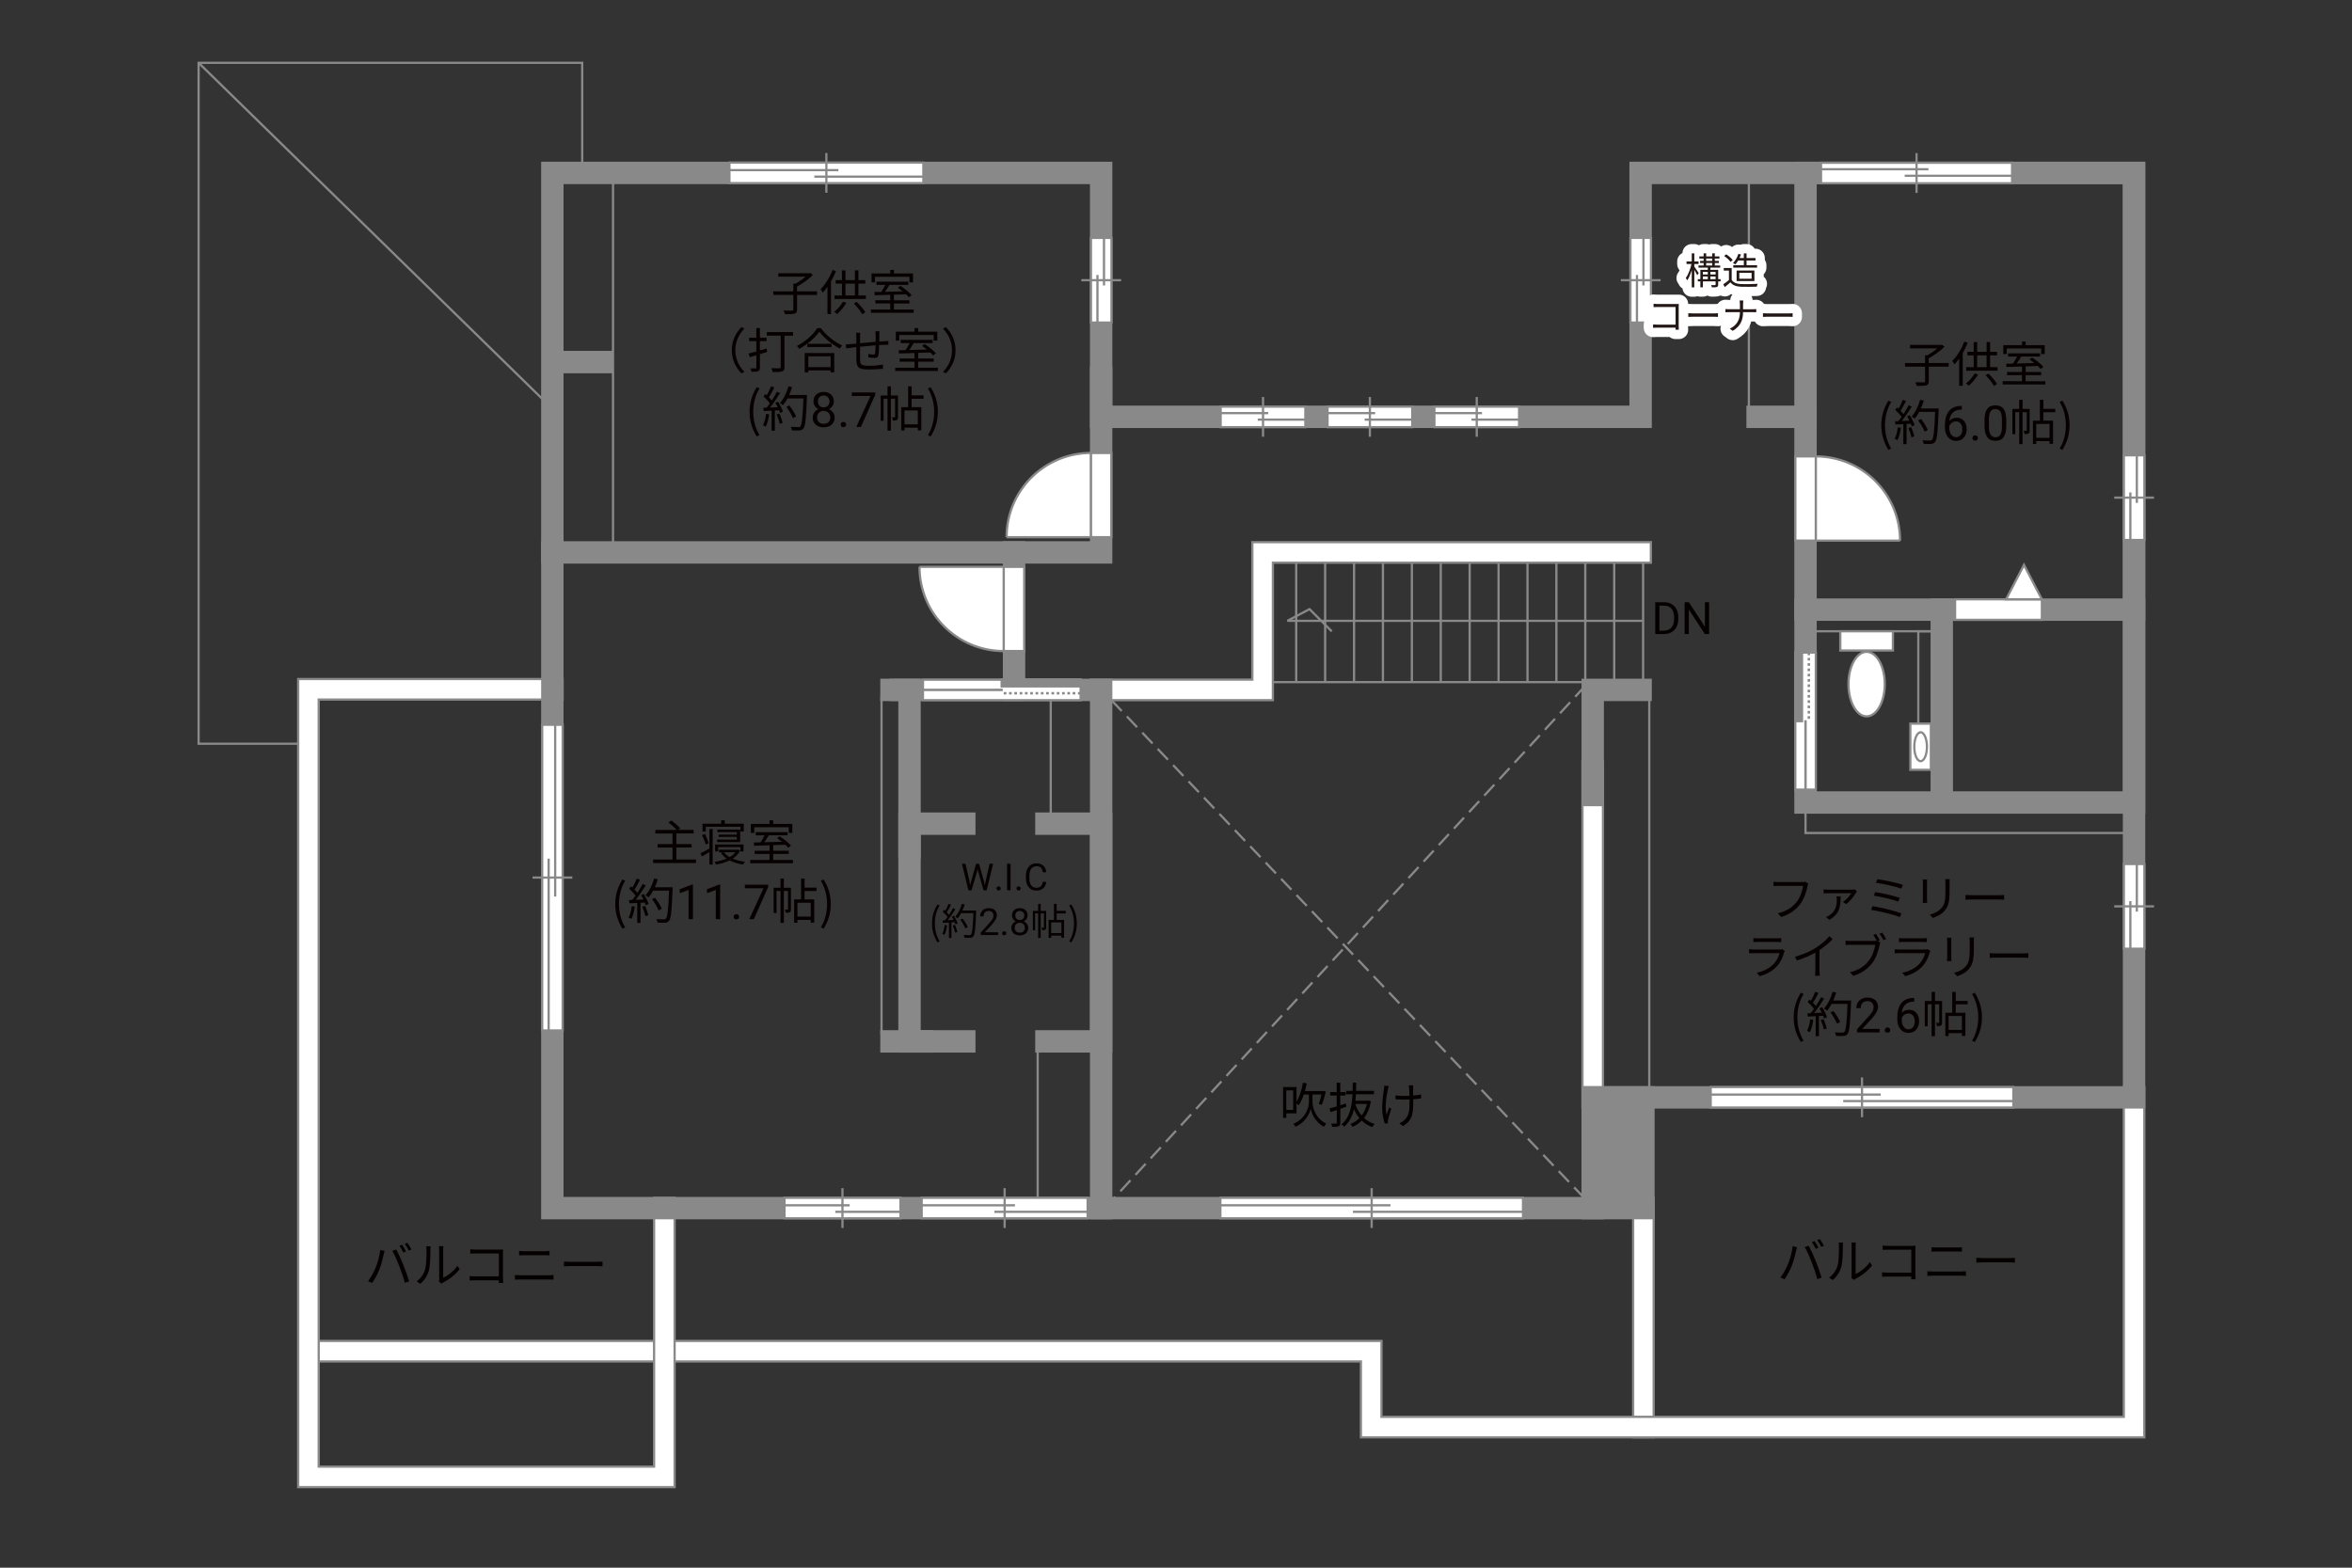<?xml version="1.0" encoding="UTF-8"?><svg xmlns="http://www.w3.org/2000/svg" viewBox="0 0 630 420"><rect x="0" y="0" width="630" height="420" fill="#333333" stroke="none"/><defs><style>.cls-1{stroke-dasharray:0 0 4 2;}.cls-1,.cls-2,.cls-3,.cls-4{stroke-width:.6px;}.cls-1,.cls-3,.cls-5,.cls-4,.cls-6{stroke:#898989;}.cls-1,.cls-7,.cls-5,.cls-8,.cls-4,.cls-9,.cls-6{fill:none;}.cls-2,.cls-3,.cls-10{fill:#fff;}.cls-2,.cls-8,.cls-9{stroke:#888988;}.cls-7{stroke:#fff;stroke-linejoin:round;stroke-width:5px;}.cls-5,.cls-8,.cls-9{stroke-width:.65px;}.cls-9{stroke-dasharray:0 0 0 0 .71 0 0 .71;}.cls-11{fill:#888988;}.cls-11,.cls-12,.cls-10,.cls-13,.cls-14{stroke-width:0px;}.cls-12{fill:#231815;}.cls-13{fill:#040000;}.cls-14{fill:#060001;}.cls-6{stroke-linecap:square;stroke-width:6px;}</style></defs><g id="kan"><polyline class="cls-4" points="79.87 199.25 53.2 199.25 53.2 16.83 155.95 16.83 155.95 44.17"/><line class="cls-4" x1="53.2" y1="16.83" x2="147.95" y2="109.5"/><line class="cls-4" x1="164.2" y1="146.5" x2="164.2" y2="47.62"/><line class="cls-4" x1="236.12" y1="277.17" x2="236.12" y2="186.58"/><line class="cls-4" x1="277.95" y1="281.25" x2="277.95" y2="321.5"/><line class="cls-4" x1="281.45" y1="220.67" x2="281.45" y2="187"/><line class="cls-4" x1="424.45" y1="182.75" x2="340.95" y2="182.75"/><line class="cls-4" x1="441.77" y1="187.38" x2="441.77" y2="294"/><rect class="cls-4" x="483.62" y="215" width="88" height="8.17"/><line class="cls-4" x1="468.45" y1="109.92" x2="468.45" y2="47.25"/><line class="cls-4" x1="347.2" y1="182.75" x2="347.2" y2="150.75"/><line class="cls-4" x1="354.95" y1="182.75" x2="354.95" y2="150.75"/><line class="cls-4" x1="362.69" y1="182.75" x2="362.69" y2="150.75"/><line class="cls-4" x1="370.43" y1="182.75" x2="370.43" y2="150.75"/><line class="cls-4" x1="378.18" y1="182.75" x2="378.18" y2="150.75"/><line class="cls-4" x1="385.92" y1="182.75" x2="385.92" y2="150.75"/><line class="cls-4" x1="393.66" y1="182.75" x2="393.66" y2="150.75"/><line class="cls-4" x1="401.4" y1="182.75" x2="401.4" y2="150.75"/><line class="cls-4" x1="409.15" y1="182.75" x2="409.15" y2="150.75"/><line class="cls-4" x1="416.89" y1="182.75" x2="416.89" y2="150.75"/><line class="cls-4" x1="424.63" y1="182.75" x2="424.63" y2="150.75"/><line class="cls-4" x1="432.38" y1="182.75" x2="432.38" y2="150.75"/><line class="cls-4" x1="440.12" y1="182.75" x2="440.12" y2="150.75"/><polyline class="cls-4" points="440.12 166.33 344.83 166.33 350.77 163.19 356.73 169.16"/><line class="cls-1" x1="297.7" y1="187.58" x2="424.45" y2="321.06"/><line class="cls-1" x1="424.64" y1="183.72" x2="296.79" y2="322.75"/><line class="cls-4" x1="483.62" y1="169.12" x2="520.12" y2="169.12"/><rect class="cls-4" x="513.83" y="169.12" width="6.29" height="24.75"/></g><g id="_外壁"><polygon class="cls-3" points="423.87 296.75 423.87 204 429.37 204 429.37 296.75 423.87 296.75 423.87 296.75"/><polygon class="cls-3" points="437.45 385.08 437.45 320.92 442.95 320.92 442.95 385.08 437.45 385.08 437.45 385.08"/><polygon class="cls-3" points="364.53 385.08 364.53 364.75 80.2 364.75 80.2 359.25 370.04 359.25 370.04 379.58 568.87 379.58 568.87 294 568.87 291.25 574.37 291.25 574.37 385.08 364.53 385.08 364.53 385.08"/><polygon class="cls-3" points="294.95 187.58 292.2 187.58 292.2 182.08 335.45 182.08 335.45 145.25 442.2 145.25 442.2 150.75 340.95 150.75 340.95 187.58 294.95 187.58 294.95 187.58"/><polygon class="cls-3" points="79.87 398.42 79.87 181.92 150.7 181.92 150.7 187.42 85.37 187.42 85.37 392.92 175.2 392.92 175.2 323.67 175.2 320.92 180.7 320.92 180.7 398.42 79.87 398.42 79.87 398.42"/><polyline class="cls-6" points="566.45 46.33 439.45 46.33 439.45 111.67 294.95 111.67 294.95 46.33 147.95 46.33 147.95 323.67 426.62 323.67 426.62 294 571.62 294 571.62 46.33 546.62 46.33"/><rect class="cls-6" x="483.62" y="46.33" width="88" height="168.67"/><line class="cls-6" x1="483.62" y1="163.33" x2="571.62" y2="163.33"/><line class="cls-6" x1="520.12" y1="163.33" x2="520.12" y2="213.17"/><line class="cls-6" x1="470.79" y1="111.67" x2="483.62" y2="111.67"/><polyline class="cls-6" points="294.95 101.25 294.95 148 147.95 148"/><line class="cls-6" x1="161.29" y1="97" x2="149.7" y2="97"/><polyline class="cls-6" points="271.62 148 271.62 184.83 294.95 184.83 294.95 323.67"/><polyline class="cls-6" points="280.29 220.67 294.95 220.67 294.95 279 280.29 279"/><polyline class="cls-6" points="258.29 220.67 243.62 220.67 243.62 279 258.29 279"/><line class="cls-6" x1="247.12" y1="279" x2="238.79" y2="279"/><polyline class="cls-6" points="243.62 227 243.62 184.83 238.79 184.83"/><polyline class="cls-6" points="426.62 213 426.62 184.83 439.45 184.83"/><rect class="cls-6" x="426.62" y="294" width="13.58" height="29.67"/><rect class="cls-6" x="431.45" y="296.25" width="3.25" height="25"/><line class="cls-6" x1="241.29" y1="184.83" x2="271.45" y2="184.83"/></g><g id="_建距"><polygon class="cls-3" points="210.13 323.67 210.13 326.4 241.2 326.4 241.2 320.9 210.13 320.9 210.13 323.67"/><line class="cls-4" x1="225.66" y1="318.32" x2="225.66" y2="328.98"/><line class="cls-4" x1="227.59" y1="322.91" x2="210.13" y2="322.91"/><line class="cls-4" x1="241.2" y1="324.66" x2="223.74" y2="324.66"/><polygon class="cls-3" points="294.95 63.73 292.22 63.73 292.22 86.42 297.72 86.42 297.72 63.73 294.95 63.73"/><line class="cls-4" x1="300.3" y1="75.07" x2="289.64" y2="75.07"/><line class="cls-4" x1="295.71" y1="76.48" x2="295.71" y2="63.73"/><line class="cls-4" x1="293.96" y1="86.42" x2="293.96" y2="73.67"/><polygon class="cls-3" points="439.45 63.73 436.72 63.73 436.72 86.42 442.23 86.42 442.23 63.73 439.45 63.73"/><line class="cls-4" x1="444.8" y1="75.07" x2="434.15" y2="75.07"/><line class="cls-4" x1="440.21" y1="76.48" x2="440.21" y2="63.73"/><line class="cls-4" x1="438.47" y1="86.42" x2="438.47" y2="73.67"/><polygon class="cls-3" points="571.62 121.98 568.89 121.98 568.89 144.67 574.39 144.67 574.39 121.98 571.62 121.98"/><line class="cls-4" x1="576.97" y1="133.32" x2="566.31" y2="133.32"/><line class="cls-4" x1="572.37" y1="134.73" x2="572.37" y2="121.98"/><line class="cls-4" x1="570.63" y1="144.67" x2="570.63" y2="131.92"/><polygon class="cls-3" points="571.62 231.48 568.89 231.48 568.89 254.17 574.39 254.17 574.39 231.48 571.62 231.48"/><line class="cls-4" x1="576.97" y1="242.82" x2="566.31" y2="242.82"/><line class="cls-4" x1="572.37" y1="244.23" x2="572.37" y2="231.48"/><line class="cls-4" x1="570.63" y1="254.17" x2="570.63" y2="241.42"/><polygon class="cls-3" points="349.65 111.67 349.65 108.94 326.96 108.94 326.96 114.44 349.65 114.44 349.65 111.67"/><line class="cls-4" x1="338.31" y1="117.01" x2="338.31" y2="106.36"/><line class="cls-4" x1="336.9" y1="112.42" x2="349.65" y2="112.42"/><line class="cls-4" x1="326.96" y1="110.68" x2="339.71" y2="110.68"/><polygon class="cls-3" points="378.28 111.67 378.28 108.94 355.59 108.94 355.59 114.44 378.28 114.44 378.28 111.67"/><line class="cls-4" x1="366.93" y1="117.01" x2="366.93" y2="106.36"/><line class="cls-4" x1="365.53" y1="112.42" x2="378.28" y2="112.42"/><line class="cls-4" x1="355.59" y1="110.68" x2="368.34" y2="110.68"/><polygon class="cls-3" points="406.9 111.67 406.9 108.94 384.21 108.94 384.21 114.44 406.9 114.44 406.9 111.67"/><line class="cls-4" x1="395.56" y1="117.01" x2="395.56" y2="106.36"/><line class="cls-4" x1="394.15" y1="112.42" x2="406.9" y2="112.42"/><line class="cls-4" x1="384.21" y1="110.68" x2="396.96" y2="110.68"/><polygon class="cls-3" points="538.95 46.33 538.95 43.6 487.77 43.6 487.77 49.1 538.95 49.1 538.95 46.33"/><line class="cls-4" x1="513.36" y1="51.68" x2="513.36" y2="41.02"/><line class="cls-4" x1="510.19" y1="47.09" x2="538.95" y2="47.09"/><line class="cls-4" x1="487.77" y1="45.34" x2="516.54" y2="45.34"/><polygon class="cls-3" points="246.88 323.67 246.88 326.4 291.33 326.4 291.33 320.9 246.88 320.9 246.88 323.67"/><line class="cls-4" x1="269.1" y1="318.32" x2="269.1" y2="328.98"/><line class="cls-4" x1="271.86" y1="322.91" x2="246.88" y2="322.91"/><line class="cls-4" x1="291.33" y1="324.66" x2="266.35" y2="324.66"/><polygon class="cls-3" points="326.88 323.67 326.88 326.4 407.95 326.4 407.95 320.9 326.88 320.9 326.88 323.67"/><line class="cls-4" x1="367.41" y1="318.32" x2="367.41" y2="328.98"/><line class="cls-4" x1="372.44" y1="322.91" x2="326.88" y2="322.91"/><line class="cls-4" x1="407.95" y1="324.66" x2="362.39" y2="324.66"/><polygon class="cls-3" points="458.22 294 458.22 296.73 539.29 296.73 539.29 291.23 458.22 291.23 458.22 294"/><line class="cls-4" x1="498.75" y1="288.65" x2="498.75" y2="299.31"/><line class="cls-4" x1="503.77" y1="293.25" x2="458.22" y2="293.25"/><line class="cls-4" x1="539.29" y1="294.99" x2="493.72" y2="294.99"/><polygon class="cls-3" points="147.95 194.17 145.22 194.17 145.22 276.07 150.72 276.07 150.72 194.17 147.95 194.17"/><line class="cls-4" x1="153.3" y1="235.11" x2="142.64" y2="235.11"/><line class="cls-4" x1="148.71" y1="240.19" x2="148.71" y2="194.17"/><line class="cls-4" x1="146.96" y1="276.07" x2="146.96" y2="230.04"/><polygon class="cls-3" points="195.38 46.33 195.38 49.06 247.33 49.06 247.33 43.56 195.38 43.56 195.38 46.33"/><line class="cls-4" x1="221.35" y1="40.99" x2="221.35" y2="51.64"/><line class="cls-4" x1="224.57" y1="45.58" x2="195.38" y2="45.58"/><line class="cls-4" x1="247.33" y1="47.32" x2="218.13" y2="47.32"/><polygon class="cls-3" points="483.62 144.84 480.89 144.84 480.89 122.27 486.39 122.27 486.39 144.84 483.62 144.84"/><path class="cls-2" d="M508.95,144.84h-22.56v-22.57c12.46,0,22.56,10.1,22.56,22.57"/><polygon class="cls-3" points="546.93 163.33 546.93 166.06 523.68 166.06 523.68 160.56 546.93 160.56 546.93 163.33"/><polygon class="cls-3" points="546.93 160.56 542.14 151.33 537.35 160.56 546.93 160.56"/><polygon class="cls-3" points="483.64 174.83 486.38 174.83 486.38 211.55 480.88 211.55 480.88 174.83 483.64 174.83"/><rect class="cls-11" x="480.88" y="174.83" width="1.78" height="18.36"/><rect class="cls-8" x="480.88" y="174.83" width="1.78" height="18.36"/><line class="cls-9" x1="484.51" y1="174.83" x2="484.51" y2="193.19"/><path class="cls-10" d="M483.62,193.19l.07,18.36-.07-18.36Z"/><line class="cls-5" x1="483.62" y1="192.96" x2="483.62" y2="211.6"/><rect class="cls-3" x="492.94" y="169.12" width="14.09" height="5.16"/><path class="cls-3" d="M495.13,183.28c0-4.77,2.17-8.65,4.86-8.65s4.86,3.88,4.86,8.65-2.17,8.64-4.86,8.64-4.86-3.87-4.86-8.64Z"/><rect class="cls-3" x="511.7" y="193.87" width="5.5" height="12.37"/><path class="cls-4" d="M514.45,196.19c.94,0,1.7,1.73,1.7,3.87s-.76,3.87-1.7,3.87-1.7-1.73-1.7-3.87.76-3.87,1.7-3.87Z"/><polygon class="cls-3" points="271.62 151.86 274.35 151.86 274.35 174.42 268.85 174.42 268.85 151.86 271.62 151.86"/><path class="cls-2" d="M246.29,151.86h22.56v22.57c-12.46,0-22.56-10.1-22.56-22.57"/><polygon class="cls-3" points="294.95 143.92 297.68 143.92 297.68 121.36 292.18 121.36 292.18 143.92 294.95 143.92"/><path class="cls-2" d="M269.62,143.92h22.56v-22.57c-12.46,0-22.56,10.1-22.56,22.57"/><polygon class="cls-3" points="289.45 184.86 289.45 187.59 247.21 187.59 247.22 182.09 289.45 182.09 289.45 184.86"/><rect class="cls-11" x="268.33" y="182.09" width="21.12" height="1.78"/><rect class="cls-8" x="268.33" y="182.09" width="21.12" height="1.78"/><line class="cls-9" x1="289.45" y1="185.73" x2="268.33" y2="185.73"/><path class="cls-10" d="M268.33,184.83l-21.12.07,21.12-.07Z"/><line class="cls-5" x1="268.6" y1="184.83" x2="247.16" y2="184.83"/></g><g id="_文字"><path class="cls-14" d="M522,98.23h-5.36v3.89c0,.65-.17.95-.65,1.1-.48.16-1.33.18-2.56.17-.08-.27-.25-.72-.42-.99,1.04.04,2,.04,2.27.03.29-.01.36-.08.36-.31v-3.89h-5.37v-.96h5.37v-2.08h.61c.92-.51,1.92-1.2,2.68-1.85h-7.32v-.94h8.33l.23-.05.7.53c-1.11,1.12-2.81,2.33-4.25,3.11v1.27h5.36v.96Z"/><path class="cls-14" d="M527.06,91.82c-.36.94-.82,1.89-1.33,2.78v8.75h-.95v-7.29c-.4.58-.84,1.12-1.29,1.57-.1-.22-.38-.71-.55-.95,1.27-1.23,2.47-3.19,3.2-5.15l.91.29ZM529.84,100.33c-.65,1.13-1.61,2.26-2.48,3-.17-.17-.55-.48-.77-.6.88-.68,1.78-1.69,2.33-2.69l.92.29ZM535.07,98.37v.95h-8.4v-.95h1.99v-3.17h-1.68v-.94h1.68v-2.61h.94v2.61h2.53v-2.63h.94v2.63h1.85v.94h-1.85v3.17h2ZM529.59,98.37h2.53v-3.17h-2.53v3.17ZM532.61,100.09c.9.85,1.86,2,2.31,2.76l-.82.55c-.43-.81-1.39-2.02-2.25-2.87l.75-.43Z"/><path class="cls-14" d="M547.87,102.13v.87h-11.44v-.87h5.17v-1.62h-3.99v-.86h3.99v-1.46c-1.57.05-3.03.09-4.17.13l-.05-.88c.53-.01,1.14-.01,1.81-.03.38-.56.79-1.27,1.1-1.88h-2.39v-.86h8.54v.86h-5.04c-.36.61-.79,1.29-1.2,1.86,1.46-.04,3.09-.08,4.72-.13-.43-.35-.88-.69-1.3-.98l.69-.48c1.09.69,2.41,1.74,3.02,2.5l-.73.55c-.2-.23-.46-.51-.77-.79-1.08.04-2.18.08-3.25.1v1.5h4.16v.86h-4.16v1.62h5.29ZM537.51,94.86h-.92v-2.39h5.02v-.96h.97v.96h5.12v2.39h-.96v-1.5h-9.23v1.5Z"/><path class="cls-14" d="M503.92,113.93c0-2.55.71-4.65,1.91-6.59l.74.34c-1.13,1.86-1.66,4.04-1.66,6.25s.53,4.41,1.66,6.25l-.74.35c-1.2-1.95-1.91-4.04-1.91-6.6Z"/><path class="cls-14" d="M509.17,114.62c-.18,1.22-.49,2.47-.92,3.3-.16-.12-.55-.3-.75-.36.43-.79.7-1.95.85-3.09l.83.16ZM511.55,111.25c.53.83,1.1,1.94,1.29,2.64l-.77.36c-.05-.22-.13-.47-.25-.74l-1.13.07v5.41h-.87v-5.36l-2.12.1-.08-.87c.26,0,.56-.01.86-.03.29-.34.58-.73.87-1.16-.4-.58-1.09-1.31-1.7-1.86l.49-.64c.13.1.26.22.39.34.43-.73.88-1.7,1.16-2.42l.86.33c-.44.87-.99,1.91-1.48,2.61.31.31.58.62.79.9.53-.82,1.03-1.66,1.39-2.37l.83.36c-.75,1.22-1.79,2.76-2.69,3.87.65-.03,1.37-.06,2.08-.09-.2-.4-.42-.81-.64-1.16l.71-.31ZM511.89,114.41c.38.79.75,1.82.87,2.5l-.77.26c-.12-.68-.48-1.72-.83-2.52l.73-.23ZM519.28,109.93c-.23,5.82-.42,7.84-.95,8.48-.3.38-.58.47-1.08.52-.43.04-1.22.03-2-.03-.03-.27-.13-.69-.31-.95.87.08,1.66.08,1.99.08.25,0,.42-.03.56-.19.43-.44.65-2.42.84-7.49h-4.26c-.36.69-.78,1.31-1.21,1.82-.18-.16-.61-.44-.84-.57,1-1.08,1.83-2.78,2.31-4.5l.97.22c-.22.73-.48,1.44-.79,2.12h4.77v.49ZM515.53,115.65c-.3-.79-1.03-2.08-1.75-3.03l.78-.38c.73.91,1.51,2.15,1.82,2.96l-.85.44Z"/><path class="cls-14" d="M525.49,108.73v1h-.22c-.91.02-1.64.29-2.18.81-.54.52-.86,1.26-.94,2.22.49-.56,1.15-.84,1.99-.84s1.45.28,1.93.85c.48.57.72,1.3.72,2.2,0,.95-.26,1.71-.78,2.29s-1.21.86-2.08.86-1.6-.34-2.15-1.02c-.55-.68-.83-1.55-.83-2.62v-.45c0-1.7.36-3,1.09-3.9.73-.9,1.81-1.36,3.24-1.38h.21ZM523.95,112.89c-.4,0-.77.12-1.11.36-.34.24-.57.54-.71.91v.43c0,.76.17,1.38.51,1.84s.77.7,1.28.7.94-.19,1.25-.58.45-.9.45-1.53-.15-1.15-.46-1.54c-.31-.39-.71-.59-1.22-.59Z"/><path class="cls-14" d="M528.33,117.36c0-.2.06-.37.18-.51.12-.14.3-.2.54-.2s.42.07.55.2c.12.14.19.3.19.51s-.06.36-.19.49c-.12.13-.31.2-.55.2s-.42-.07-.54-.2c-.12-.13-.18-.29-.18-.49Z"/><path class="cls-14" d="M537.4,114.03c0,1.38-.24,2.4-.71,3.07s-1.2,1-2.2,1-1.72-.33-2.19-.98c-.47-.65-.72-1.63-.74-2.93v-1.57c0-1.36.24-2.37.71-3.03s1.21-.99,2.21-.99,1.73.32,2.2.96c.47.64.71,1.62.72,2.95v1.52ZM536.23,112.43c0-.99-.14-1.72-.42-2.17-.28-.45-.72-.68-1.33-.68s-1.04.23-1.31.68c-.27.45-.42,1.15-.42,2.09v1.88c0,1,.14,1.74.43,2.21s.73.71,1.32.71,1.01-.22,1.29-.67c.28-.45.43-1.16.44-2.12v-1.92Z"/><path class="cls-14" d="M543.67,115.3c0,.39-.05.65-.3.81-.25.16-.58.18-1.08.18-.03-.25-.13-.62-.25-.87.35.01.61.01.71,0,.1,0,.13-.03.13-.13v-4.86h-1.12v8.55h-.9v-8.55h-1.05v5.9h-.78v-6.77h1.83v-2.44h.9v2.44h1.9v5.75ZM547.33,110.45v2.25h2.59v6.21h-.94v-.73h-3.56v.77h-.88v-6.25h1.85v-5.58h.95v2.42h3.18v.91h-3.18ZM548.98,113.58h-3.56v3.72h3.56v-3.72Z"/><path class="cls-14" d="M551.7,120.18c1.12-1.85,1.66-4.04,1.66-6.25s-.55-4.39-1.66-6.25l.73-.34c1.21,1.94,1.92,4.04,1.92,6.59s-.71,4.65-1.92,6.6l-.73-.35Z"/><path class="cls-14" d="M484.16,237.4c-.27,1.37-.91,3.46-1.94,4.8-1.18,1.52-2.73,2.73-5.12,3.48l-.88-.98c2.52-.64,3.98-1.74,5.07-3.13.92-1.18,1.52-2.99,1.7-4.24h-6.64c-.52,0-.96.03-1.3.04v-1.14c.36.04.87.08,1.3.08h6.53c.2,0,.44,0,.69-.07l.79.51c-.09.18-.14.4-.2.65Z"/><path class="cls-14" d="M497.14,239.18c-.38.61-1.47,2.24-2.64,3.04l-.85-.58c.92-.56,1.86-1.7,2.24-2.34-.73,0-5.71-.01-6.21-.01-.39,0-.82.03-1.22.05v-1.08c.36.05.83.09,1.22.09h6.42c.2,0,.55-.03.71-.07l.58.55c-.08.09-.19.25-.26.35ZM490.01,246.42l-.92-.73c.29-.1.6-.23.9-.44,1.75-1.18,2-2.61,2-4.32,0-.25-.04-.51-.08-.77h1.13c-.03,2.77-.29,4.73-3.03,6.25Z"/><path class="cls-14" d="M509.32,244.72l-.44,1c-1.73-.75-5.59-1.62-7.7-1.96l.4-.99c2.18.34,5.96,1.24,7.74,1.95ZM508.86,240.55l-.42,1c-1.51-.6-4.68-1.31-6.53-1.59l.39-.97c1.78.3,4.93.96,6.55,1.56ZM509.71,237.06l-.42,1c-1.59-.57-4.99-1.31-6.79-1.55l.38-.96c1.69.21,5.19.94,6.83,1.51Z"/><path class="cls-14" d="M516.16,236.57v4.34c0,.33.03.75.05.99h-1.2c.03-.2.06-.61.06-1v-4.33c0-.23-.03-.69-.05-.94h1.18c-.03.25-.05.62-.05.94ZM522.21,236.66v2.11c0,3.12-.43,4.15-1.37,5.26-.85,1.01-2.15,1.57-3.09,1.9l-.84-.9c1.2-.3,2.3-.82,3.11-1.73.92-1.08,1.08-2.13,1.08-4.59v-2.05c0-.44-.03-.81-.07-1.13h1.22c-.03.33-.04.69-.04,1.13Z"/><path class="cls-14" d="M528.29,239.83h7.12c.65,0,1.12-.04,1.4-.06v1.27c-.26-.01-.81-.06-1.39-.06h-7.14c-.71,0-1.4.03-1.81.06v-1.27c.39.03,1.08.06,1.81.06Z"/><path class="cls-14" d="M477.9,255.12c-.35,1.29-.94,2.64-1.9,3.69-1.37,1.5-2.99,2.26-4.65,2.72l-.81-.92c1.85-.38,3.47-1.21,4.58-2.38.79-.83,1.31-1.94,1.55-2.87h-6.9c-.31,0-.81.01-1.27.04v-1.09c.48.05.92.08,1.27.08h6.85c.3,0,.57-.03.72-.1l.74.47c-.06.12-.14.29-.17.38ZM470.83,251.38h5.11c.42,0,.87-.01,1.18-.06v1.08c-.31-.03-.75-.04-1.2-.04h-5.1c-.4,0-.82.01-1.17.04v-1.08c.34.05.75.06,1.17.06Z"/><path class="cls-14" d="M486.46,253.87c1.35-.84,2.65-1.98,3.55-3.05l.87.81c-.99,1.03-2.18,2.02-3.51,2.9v5.49c0,.49.03,1.13.08,1.39h-1.27c.04-.25.08-.9.08-1.39v-4.81c-1.36.78-3.15,1.56-4.95,2.12l-.52-1.01c2.25-.61,4.24-1.52,5.68-2.43Z"/><path class="cls-14" d="M503.51,251.91l-.49.22.64.4c-.09.18-.14.39-.19.65-.29,1.36-.91,3.46-1.94,4.8-1.2,1.52-2.74,2.73-5.12,3.47l-.88-.97c2.52-.62,3.98-1.73,5.07-3.12.92-1.18,1.52-2.99,1.7-4.24h-6.66c-.51,0-.96.03-1.29.04v-1.16c.35.05.87.09,1.3.09h6.51c.17,0,.36,0,.56-.04-.27-.51-.65-1.14-.95-1.56l.71-.3c.3.44.77,1.22,1.03,1.72ZM505.22,251.57l-.71.31c-.29-.53-.72-1.27-1.07-1.73l.71-.3c.33.44.79,1.22,1.07,1.72Z"/><path class="cls-14" d="M516.9,255.12c-.35,1.29-.94,2.64-1.9,3.69-1.37,1.5-2.99,2.26-4.65,2.72l-.81-.92c1.85-.38,3.47-1.21,4.58-2.38.79-.83,1.31-1.94,1.55-2.87h-6.9c-.31,0-.81.01-1.27.04v-1.09c.48.05.92.08,1.27.08h6.85c.3,0,.57-.03.72-.1l.74.47c-.06.12-.14.29-.17.38ZM509.83,251.38h5.11c.42,0,.87-.01,1.18-.06v1.08c-.31-.03-.75-.04-1.2-.04h-5.1c-.4,0-.82.01-1.17.04v-1.08c.34.05.75.06,1.17.06Z"/><path class="cls-14" d="M522.66,252.17v4.34c0,.32.03.75.05.99h-1.2c.03-.19.06-.61.06-1v-4.33c0-.23-.03-.69-.05-.94h1.18c-.03.25-.05.62-.05.94ZM528.71,252.26v2.11c0,3.12-.43,4.15-1.37,5.27-.85,1.01-2.15,1.57-3.09,1.9l-.84-.9c1.2-.3,2.3-.82,3.11-1.73.92-1.08,1.08-2.13,1.08-4.59v-2.05c0-.44-.03-.81-.07-1.13h1.22c-.03.33-.04.69-.04,1.13Z"/><path class="cls-14" d="M534.79,255.43h7.12c.65,0,1.12-.04,1.4-.07v1.27c-.26-.01-.81-.07-1.39-.07h-7.14c-.71,0-1.4.03-1.81.07v-1.27c.39.03,1.08.07,1.81.07Z"/><path class="cls-14" d="M480.45,272.55c0-2.55.71-4.65,1.91-6.59l.74.34c-1.13,1.86-1.66,4.04-1.66,6.25s.53,4.41,1.66,6.25l-.74.35c-1.2-1.95-1.91-4.04-1.91-6.6Z"/><path class="cls-14" d="M485.7,273.24c-.18,1.22-.49,2.47-.92,3.3-.16-.12-.55-.3-.75-.36.43-.79.7-1.95.85-3.09l.83.16ZM488.08,269.88c.53.83,1.1,1.94,1.29,2.64l-.77.36c-.05-.22-.13-.47-.25-.74l-1.13.06v5.41h-.87v-5.36l-2.12.1-.08-.87c.26,0,.56-.01.86-.03.29-.34.58-.73.87-1.16-.4-.59-1.09-1.31-1.7-1.86l.49-.64c.13.1.26.22.39.34.43-.73.88-1.7,1.16-2.42l.86.32c-.44.87-.99,1.91-1.48,2.61.31.31.58.62.79.9.53-.82,1.03-1.66,1.39-2.37l.83.36c-.75,1.22-1.79,2.76-2.69,3.87.65-.03,1.37-.07,2.08-.09-.2-.4-.42-.81-.64-1.16l.71-.31ZM488.42,273.04c.38.79.75,1.82.87,2.5l-.77.26c-.12-.68-.48-1.72-.83-2.52l.73-.23ZM495.82,268.55c-.23,5.82-.42,7.84-.95,8.48-.3.38-.58.47-1.08.52-.43.04-1.22.03-2-.03-.03-.27-.13-.69-.31-.95.87.08,1.66.08,1.99.08.25,0,.42-.03.56-.2.43-.44.65-2.42.84-7.49h-4.26c-.36.69-.78,1.31-1.21,1.82-.18-.16-.61-.44-.84-.57,1-1.08,1.83-2.78,2.31-4.5l.97.22c-.22.73-.48,1.44-.79,2.12h4.77v.49ZM492.06,274.27c-.3-.79-1.03-2.08-1.75-3.03l.78-.38c.73.91,1.51,2.15,1.82,2.96l-.85.44Z"/><path class="cls-14" d="M503.47,276.6h-6.06v-.84l3.2-3.55c.47-.54.8-.97.98-1.31.18-.34.27-.68.27-1.04,0-.48-.15-.88-.44-1.19-.29-.31-.68-.46-1.17-.46-.58,0-1.04.17-1.36.5-.32.33-.49.79-.49,1.39h-1.17c0-.85.27-1.54.82-2.06.55-.52,1.28-.79,2.2-.79.86,0,1.54.23,2.04.68.5.45.75,1.05.75,1.8,0,.91-.58,1.99-1.74,3.25l-2.48,2.68h4.64v.96Z"/><path class="cls-14" d="M504.86,275.98c0-.2.06-.37.18-.51.12-.13.3-.2.54-.2s.42.07.55.2c.12.14.19.3.19.51s-.06.36-.19.49c-.12.13-.31.2-.55.2s-.42-.07-.54-.2c-.12-.13-.18-.29-.18-.49Z"/><path class="cls-14" d="M512.74,267.35v1h-.22c-.91.02-1.64.29-2.18.81-.54.52-.85,1.26-.94,2.21.49-.56,1.15-.84,1.99-.84s1.45.28,1.93.85c.48.57.72,1.3.72,2.2,0,.95-.26,1.71-.78,2.29-.52.57-1.21.86-2.08.86s-1.6-.34-2.15-1.02c-.55-.68-.83-1.55-.83-2.62v-.45c0-1.7.36-3,1.09-3.9.73-.9,1.81-1.36,3.24-1.38h.21ZM511.2,271.51c-.4,0-.77.12-1.11.36-.34.24-.57.54-.7.91v.43c0,.76.17,1.38.51,1.84.34.47.77.7,1.28.7s.95-.19,1.25-.58c.3-.39.45-.9.45-1.53s-.15-1.15-.46-1.54c-.31-.39-.71-.59-1.22-.59Z"/><path class="cls-14" d="M520.21,273.92c0,.39-.05.65-.3.81s-.58.18-1.08.18c-.03-.25-.13-.62-.25-.87.35.01.61.01.71,0,.1,0,.13-.03.13-.13v-4.86h-1.12v8.55h-.9v-8.55h-1.05v5.9h-.78v-6.77h1.83v-2.44h.9v2.44h1.9v5.75ZM523.86,269.07v2.25h2.59v6.21h-.94v-.73h-3.56v.77h-.88v-6.25h1.85v-5.58h.95v2.42h3.18v.91h-3.18ZM525.51,272.2h-3.56v3.72h3.56v-3.72Z"/><path class="cls-14" d="M528.23,278.81c1.12-1.85,1.66-4.04,1.66-6.25s-.55-4.39-1.66-6.25l.73-.34c1.21,1.94,1.92,4.04,1.92,6.59s-.71,4.65-1.92,6.6l-.73-.35Z"/><path class="cls-13" d="M101.85,334.88l1.16.25c-.08.29-.18.66-.23.94-.18.82-.64,2.74-1.18,4.07-.48,1.2-1.18,2.54-1.91,3.58l-1.11-.47c.82-1.08,1.55-2.44,2-3.54.56-1.34,1.11-3.32,1.27-4.82ZM105.08,335.1l1.05-.35c.52.94,1.35,2.73,1.9,4.11.53,1.29,1.22,3.28,1.56,4.45l-1.16.38c-.32-1.33-.92-3.08-1.47-4.47-.52-1.34-1.31-3.15-1.88-4.11ZM108.75,335.27l-.7.31c-.26-.53-.7-1.31-1.05-1.81l.69-.29c.33.45.81,1.25,1.07,1.78ZM110.2,334.74l-.7.31c-.29-.57-.7-1.3-1.08-1.79l.69-.29c.35.47.84,1.29,1.09,1.77Z"/><path class="cls-13" d="M113.86,340.08c.38-1.18.39-3.78.39-5.23,0-.39-.04-.68-.09-.95h1.2c-.01.16-.07.55-.07.94,0,1.44-.05,4.23-.4,5.53-.39,1.39-1.22,2.67-2.31,3.58l-.97-.66c1.09-.78,1.87-1.94,2.26-3.2ZM117.64,342.62v-7.79c0-.49-.07-.87-.08-.96h1.2c-.01.09-.05.47-.05.96v7.5c1.2-.55,2.79-1.73,3.8-3.2l.61.88c-1.12,1.52-2.93,2.86-4.43,3.6-.21.12-.35.22-.44.3l-.69-.57c.05-.21.09-.47.09-.73Z"/><path class="cls-13" d="M127.39,334.78h6.41c.31,0,.7-.01.96-.03-.01.3-.04.7-.04,1.01v6.71c0,.47.04,1.05.05,1.26h-1.17c.01-.14.01-.42.03-.73h-6.36c-.53,0-1.12.03-1.47.05v-1.18c.34.04.9.08,1.44.08h6.38v-6.14h-6.23c-.48,0-1.13.03-1.43.04v-1.16c.43.05,1,.08,1.42.08Z"/><path class="cls-13" d="M139.3,341.66h7.79c.39,0,.81-.03,1.18-.07v1.25c-.39-.04-.83-.06-1.18-.06h-7.79c-.47,0-.92.04-1.37.06v-1.25c.44.03.9.07,1.37.07ZM140.34,335.21h5.56c.47,0,.92-.01,1.29-.05v1.17c-.36-.03-.86-.04-1.29-.04h-5.56c-.46,0-.88.03-1.29.04v-1.17c.42.03.86.05,1.29.05Z"/><path class="cls-13" d="M152.87,338.05h7.12c.65,0,1.12-.04,1.4-.06v1.27c-.26-.01-.81-.06-1.39-.06h-7.14c-.71,0-1.4.03-1.81.06v-1.27c.39.03,1.08.06,1.81.06Z"/><path class="cls-13" d="M480.18,333.88l1.16.25c-.08.29-.18.66-.23.94-.18.82-.64,2.74-1.18,4.07-.48,1.2-1.18,2.54-1.91,3.58l-1.11-.47c.82-1.08,1.55-2.44,2-3.54.56-1.34,1.11-3.32,1.27-4.82ZM483.42,334.1l1.05-.35c.52.94,1.35,2.73,1.9,4.11.53,1.29,1.22,3.28,1.56,4.45l-1.16.38c-.32-1.33-.92-3.08-1.47-4.47-.52-1.34-1.31-3.15-1.88-4.11ZM487.08,334.27l-.7.31c-.26-.53-.7-1.31-1.05-1.81l.69-.29c.33.45.81,1.25,1.07,1.78ZM488.54,333.74l-.7.31c-.29-.57-.7-1.3-1.08-1.79l.69-.29c.35.47.84,1.29,1.09,1.77Z"/><path class="cls-13" d="M492.19,339.08c.38-1.18.39-3.78.39-5.23,0-.39-.04-.68-.09-.95h1.2c-.01.16-.07.55-.07.94,0,1.44-.05,4.23-.4,5.53-.39,1.39-1.22,2.67-2.31,3.58l-.97-.66c1.09-.78,1.87-1.94,2.26-3.2ZM495.97,341.62v-7.79c0-.49-.07-.87-.08-.96h1.2c-.01.09-.05.47-.05.96v7.5c1.2-.55,2.79-1.73,3.8-3.2l.61.88c-1.12,1.52-2.93,2.86-4.43,3.6-.21.12-.35.22-.44.3l-.69-.57c.05-.21.09-.47.09-.73Z"/><path class="cls-13" d="M505.72,333.78h6.41c.31,0,.7-.01.96-.03-.01.3-.04.7-.04,1.01v6.71c0,.47.04,1.05.05,1.26h-1.17c.01-.14.01-.42.03-.73h-6.36c-.53,0-1.12.03-1.47.05v-1.18c.34.04.9.08,1.44.08h6.38v-6.14h-6.23c-.48,0-1.13.03-1.43.04v-1.16c.43.05,1,.08,1.42.08Z"/><path class="cls-13" d="M517.63,340.65h7.79c.39,0,.81-.03,1.18-.07v1.25c-.39-.04-.83-.06-1.18-.06h-7.79c-.47,0-.92.04-1.37.06v-1.25c.44.03.9.07,1.37.07ZM518.67,334.21h5.56c.47,0,.92-.01,1.29-.05v1.17c-.36-.03-.86-.04-1.29-.04h-5.56c-.46,0-.88.03-1.29.04v-1.17c.42.03.86.05,1.29.05Z"/><path class="cls-13" d="M531.2,337.05h7.12c.65,0,1.12-.04,1.4-.06v1.27c-.26-.01-.81-.06-1.39-.06h-7.14c-.71,0-1.4.03-1.81.06v-1.27c.39.03,1.08.06,1.81.06Z"/><path class="cls-14" d="M186.43,230.27v.95h-11.49v-.95h5.2v-3.2h-4v-.92h4v-2.85h-4.6v-.95h5.71c-.51-.6-1.43-1.42-2.21-1.99l.78-.55c.83.6,1.87,1.48,2.38,2.09l-.61.44h4.2v.95h-4.62v2.85h4.08v.92h-4.08v3.2h5.27Z"/><path class="cls-14" d="M190.03,222.11h.87v9.52h-.87v-3.35c-.69.4-1.39.81-2,1.17l-.43-.84c.62-.29,1.52-.78,2.43-1.26v-5.23ZM189.02,226.27c-.14-.68-.57-1.74-.98-2.52l.75-.33c.43.79.85,1.81,1.01,2.48l-.79.36ZM189.04,222.79h-.87v-2.11h5.01v-.92h.95v.92h5.1v2.11h-.9v-1.3h-9.28v1.3ZM198.25,227.87c-.44.9-1.14,1.61-2,2.17.96.4,2.11.69,3.32.82-.2.2-.43.55-.52.75-1.35-.18-2.59-.56-3.63-1.1-1.09.55-2.35.91-3.63,1.12-.08-.21-.26-.55-.4-.74,1.13-.16,2.26-.43,3.25-.85-.62-.43-1.14-.94-1.52-1.52l.52-.18h-1.05v-.68h4.98l.16-.04.53.25ZM198.3,228.11v-1.16h-5.93v1.16h-.83v-1.86h7.62v1.86h-.86ZM197.36,224.94v-.73h-4.86v-.6h4.86v-.69h-5.2v-.65h6.1v3.33h-6.16v-.66h5.26ZM193.9,228.33c.38.49.9.94,1.53,1.3.64-.35,1.17-.78,1.57-1.3h-3.11Z"/><path class="cls-14" d="M212.4,230.4v.87h-11.44v-.87h5.17v-1.62h-3.99v-.86h3.99v-1.46c-1.57.05-3.03.09-4.17.13l-.05-.88c.53-.01,1.14-.01,1.81-.03.38-.56.79-1.27,1.1-1.89h-2.39v-.86h8.54v.86h-5.04c-.36.61-.79,1.29-1.2,1.86,1.46-.04,3.09-.08,4.72-.13-.43-.35-.88-.69-1.3-.98l.69-.48c1.09.69,2.41,1.74,3.02,2.5l-.73.55c-.2-.23-.46-.51-.77-.79-1.08.04-2.18.08-3.25.1v1.5h4.16v.86h-4.16v1.62h5.29ZM202.04,223.13h-.92v-2.39h5.02v-.96h.97v.96h5.12v2.39h-.96v-1.5h-9.23v1.5Z"/><path class="cls-14" d="M164.8,242.2c0-2.55.71-4.65,1.91-6.59l.74.34c-1.13,1.86-1.66,4.04-1.66,6.25s.53,4.41,1.66,6.25l-.74.35c-1.2-1.95-1.91-4.04-1.91-6.6Z"/><path class="cls-14" d="M170.05,242.89c-.18,1.22-.49,2.47-.92,3.3-.16-.12-.55-.3-.75-.36.43-.79.7-1.95.84-3.09l.83.16ZM172.43,239.53c.53.83,1.11,1.94,1.29,2.64l-.77.36c-.05-.22-.13-.47-.25-.74l-1.13.07v5.41h-.87v-5.36l-2.12.1-.08-.87c.26,0,.56-.01.86-.03.29-.34.58-.73.87-1.16-.4-.58-1.09-1.31-1.7-1.86l.49-.64c.13.1.26.22.39.34.43-.73.88-1.7,1.16-2.42l.86.33c-.44.87-.99,1.91-1.48,2.61.31.31.58.62.79.9.53-.82,1.03-1.66,1.39-2.37l.83.36c-.75,1.22-1.79,2.76-2.69,3.87.65-.03,1.37-.06,2.08-.09-.19-.4-.42-.81-.64-1.16l.71-.31ZM172.77,242.69c.38.79.75,1.82.87,2.5l-.77.26c-.12-.68-.48-1.72-.83-2.52l.73-.23ZM180.16,238.2c-.23,5.82-.42,7.84-.95,8.48-.3.38-.58.47-1.08.52-.43.04-1.22.03-2-.03-.03-.27-.13-.69-.31-.95.87.08,1.66.08,1.99.08.25,0,.42-.03.56-.2.43-.44.65-2.42.84-7.49h-4.26c-.36.69-.78,1.31-1.21,1.82-.18-.16-.61-.44-.84-.57,1-1.08,1.83-2.78,2.31-4.5l.98.22c-.22.73-.48,1.44-.79,2.12h4.77v.49ZM176.41,243.92c-.3-.79-1.03-2.08-1.75-3.03l.78-.38c.73.91,1.51,2.14,1.82,2.96l-.84.44Z"/><path class="cls-14" d="M185.62,246.25h-1.18v-7.83l-2.37.87v-1.07l3.36-1.26h.18v9.29Z"/><path class="cls-14" d="M192.92,246.25h-1.18v-7.83l-2.37.87v-1.07l3.36-1.26h.18v9.29Z"/><path class="cls-14" d="M196.51,245.63c0-.2.06-.37.18-.51s.3-.2.54-.2.42.07.55.2.19.3.19.51-.06.36-.19.49c-.12.13-.31.2-.55.2s-.42-.07-.54-.2c-.12-.13-.18-.29-.18-.49Z"/><path class="cls-14" d="M205.75,237.67l-3.83,8.58h-1.23l3.82-8.28h-5v-.96h6.25v.66Z"/><path class="cls-14" d="M211.86,243.57c0,.39-.05.65-.3.81-.25.16-.58.18-1.08.18-.03-.25-.13-.62-.25-.87.35.01.61.01.72,0,.1,0,.13-.03.13-.13v-4.86h-1.12v8.55h-.9v-8.55h-1.05v5.9h-.78v-6.77h1.83v-2.44h.9v2.44h1.9v5.75ZM215.51,238.72v2.25h2.59v6.21h-.94v-.73h-3.56v.77h-.88v-6.25h1.85v-5.58h.95v2.42h3.19v.91h-3.19ZM217.16,241.85h-3.56v3.72h3.56v-3.72Z"/><path class="cls-14" d="M219.88,248.46c1.12-1.85,1.66-4.04,1.66-6.25s-.55-4.39-1.66-6.25l.73-.34c1.21,1.94,1.92,4.04,1.92,6.59s-.71,4.65-1.92,6.6l-.73-.35Z"/><path class="cls-14" d="M218.86,79.02h-5.36v3.89c0,.65-.17.95-.65,1.1-.48.16-1.33.18-2.56.17-.08-.27-.25-.72-.42-.99,1.04.04,2,.04,2.27.03.29-.01.36-.08.36-.31v-3.89h-5.37v-.96h5.37v-2.08h.61c.92-.51,1.92-1.2,2.68-1.85h-7.32v-.94h8.33l.23-.05.7.53c-1.11,1.12-2.81,2.33-4.25,3.11v1.27h5.36v.96Z"/><path class="cls-14" d="M223.92,72.61c-.36.94-.82,1.89-1.33,2.78v8.75h-.95v-7.29c-.4.58-.84,1.12-1.29,1.57-.1-.22-.38-.71-.55-.95,1.27-1.23,2.47-3.19,3.2-5.15l.91.29ZM226.7,81.13c-.65,1.13-1.61,2.26-2.48,3-.17-.17-.55-.48-.77-.6.88-.68,1.78-1.69,2.33-2.69l.92.29ZM231.93,79.16v.95h-8.4v-.95h1.99v-3.17h-1.68v-.94h1.68v-2.61h.94v2.61h2.53v-2.63h.94v2.63h1.85v.94h-1.85v3.17h2ZM226.46,79.16h2.53v-3.17h-2.53v3.17ZM229.47,80.88c.9.85,1.86,2,2.31,2.76l-.82.55c-.43-.81-1.39-2.02-2.25-2.87l.75-.43Z"/><path class="cls-14" d="M244.73,82.92v.87h-11.44v-.87h5.17v-1.62h-3.99v-.86h3.99v-1.46c-1.57.05-3.03.09-4.17.13l-.05-.88c.53-.01,1.14-.01,1.81-.03.38-.56.79-1.27,1.1-1.88h-2.39v-.86h8.54v.86h-5.04c-.36.61-.79,1.29-1.2,1.86,1.46-.04,3.09-.08,4.72-.13-.43-.35-.88-.69-1.3-.98l.69-.48c1.09.69,2.41,1.74,3.02,2.5l-.73.55c-.2-.23-.46-.51-.77-.79-1.08.04-2.18.08-3.25.1v1.5h4.16v.86h-4.16v1.62h5.29ZM234.37,75.65h-.92v-2.39h5.02v-.96h.97v.96h5.12v2.39h-.96v-1.5h-9.23v1.5Z"/><path class="cls-14" d="M198.61,87.64l.78.4c-1.5,1.55-2.42,3.47-2.42,5.79s.92,4.24,2.42,5.79l-.78.4c-1.56-1.59-2.59-3.65-2.59-6.19s1.03-4.6,2.59-6.19Z"/><path class="cls-14" d="M205.47,94.29c-.64.19-1.29.4-1.92.58v3.6c0,.56-.13.81-.47.96-.34.17-.87.18-1.77.18-.04-.26-.18-.65-.31-.91.62.01,1.18.01,1.34.01.18,0,.26-.06.26-.26v-3.29c-.64.18-1.24.36-1.77.52l-.29-.98c.57-.14,1.29-.34,2.05-.53v-2.77h-1.94v-.92h1.94v-2.59h.95v2.59h1.79v.92h-1.79v2.48l1.81-.51.12.9ZM212.43,89.94h-2.3v8.41c0,.66-.17.99-.64,1.14-.47.18-1.27.19-2.5.19-.06-.29-.25-.77-.4-1.04.95.04,1.9.04,2.17.03.25-.01.35-.09.35-.34v-8.4h-3.71v-.95h7.02v.95Z"/><path class="cls-14" d="M219.89,87.92c1.38,1.91,3.67,3.72,5.71,4.64-.23.22-.47.56-.64.83-2.02-1.05-4.29-2.87-5.5-4.54-1.07,1.59-3.17,3.43-5.4,4.61-.12-.22-.38-.56-.6-.77,2.26-1.14,4.43-3.12,5.45-4.78h.98ZM215.56,94.59h7.9v5.17h-.99v-.53h-5.97v.53h-.95v-5.17ZM222.75,92.11v.86h-6.51v-.86h6.51ZM216.51,95.46v2.9h5.97v-2.9h-5.97Z"/><path class="cls-14" d="M235.54,89.68c-.01.6-.01,1.25-.03,1.82.52-.04,1.01-.06,1.44-.09.34-.03.7-.05,1.01-.06v1.01c-.21-.01-.7,0-1.03,0-.39.01-.88.04-1.46.08-.03.95-.05,2.11-.18,2.72-.12.57-.4.74-1,.74-.47,0-1.37-.12-1.72-.18l.03-.9c.44.1,1,.17,1.3.17s.46-.05.49-.35c.07-.43.12-1.31.14-2.13-1.34.1-2.86.26-4.16.39-.01,1.34-.01,2.69,0,3.2.04,1.4.07,1.9,2.31,1.9,1.4,0,3.02-.16,3.86-.31l-.04,1.1c-.87.09-2.46.21-3.77.21-3,0-3.29-.69-3.35-2.76-.01-.56-.01-1.94-.01-3.24-.57.06-1.05.12-1.39.16-.4.05-.96.13-1.31.18l-.12-1.07c.4,0,.88-.03,1.35-.08.32-.03.84-.08,1.47-.13.01-.87.01-1.59.01-1.81,0-.4-.03-.7-.08-1.1h1.13c-.03.3-.05.65-.05,1.05,0,.43,0,1.07-.01,1.75,1.27-.12,2.78-.26,4.17-.38v-1.86c0-.29-.03-.75-.06-.98h1.1c-.04.22-.05.66-.06.94Z"/><path class="cls-14" d="M251.23,98.52v.87h-11.44v-.87h5.17v-1.62h-3.99v-.86h3.99v-1.46c-1.57.05-3.03.09-4.17.13l-.05-.88c.53-.01,1.14-.01,1.81-.03.38-.56.79-1.27,1.1-1.89h-2.39v-.86h8.54v.86h-5.04c-.36.61-.79,1.29-1.2,1.86,1.46-.04,3.09-.08,4.72-.13-.43-.35-.88-.69-1.3-.98l.69-.48c1.09.69,2.41,1.74,3.02,2.5l-.73.55c-.2-.23-.46-.51-.77-.79-1.08.04-2.18.08-3.25.1v1.5h4.16v.86h-4.16v1.62h5.29ZM240.87,91.25h-.92v-2.39h5.02v-.96h.97v.96h5.12v2.39h-.96v-1.5h-9.23v1.5Z"/><path class="cls-14" d="M253.36,100.02l-.78-.4c1.5-1.55,2.42-3.47,2.42-5.79s-.92-4.24-2.42-5.79l.78-.4c1.56,1.59,2.59,3.65,2.59,6.19s-1.03,4.6-2.59,6.19Z"/><path class="cls-14" d="M200.78,110.32c0-2.55.71-4.65,1.91-6.59l.74.34c-1.13,1.86-1.66,4.04-1.66,6.25s.53,4.41,1.66,6.25l-.74.35c-1.2-1.95-1.91-4.04-1.91-6.6Z"/><path class="cls-14" d="M206.03,111.01c-.18,1.22-.49,2.47-.92,3.3-.16-.12-.55-.3-.75-.36.43-.79.7-1.95.85-3.09l.83.16ZM208.41,107.65c.53.83,1.1,1.94,1.29,2.64l-.77.36c-.05-.22-.13-.47-.25-.74l-1.13.06v5.41h-.87v-5.36l-2.12.1-.08-.87c.26,0,.56-.01.86-.03.29-.34.58-.73.87-1.16-.4-.58-1.09-1.31-1.7-1.86l.49-.64c.13.1.26.22.39.34.43-.73.88-1.7,1.16-2.42l.86.33c-.44.87-.99,1.91-1.48,2.61.31.31.58.62.79.9.53-.82,1.03-1.66,1.39-2.37l.83.36c-.75,1.22-1.79,2.76-2.69,3.87.65-.03,1.37-.06,2.08-.09-.2-.4-.42-.81-.64-1.16l.71-.31ZM208.75,110.8c.38.79.75,1.82.87,2.5l-.77.26c-.12-.68-.48-1.72-.83-2.52l.73-.23ZM216.15,106.32c-.23,5.82-.42,7.84-.95,8.48-.3.38-.58.47-1.08.52-.43.04-1.22.03-2-.03-.03-.27-.13-.69-.31-.95.87.08,1.66.08,1.99.08.25,0,.42-.03.56-.19.43-.44.65-2.42.84-7.49h-4.26c-.36.69-.78,1.31-1.21,1.82-.18-.16-.61-.44-.84-.57,1-1.08,1.83-2.78,2.31-4.5l.97.22c-.22.73-.48,1.44-.79,2.12h4.77v.49ZM212.39,112.04c-.3-.79-1.03-2.08-1.75-3.03l.78-.38c.73.91,1.51,2.15,1.82,2.96l-.85.44Z"/><path class="cls-14" d="M223.35,107.54c0,.46-.12.87-.36,1.23-.24.36-.57.64-.99.84.48.21.86.51,1.15.91.28.4.42.85.42,1.35,0,.8-.27,1.44-.81,1.91-.54.47-1.25.71-2.13.71s-1.6-.24-2.14-.71c-.54-.48-.8-1.11-.8-1.91,0-.5.14-.95.41-1.35.27-.4.65-.71,1.13-.91-.41-.2-.73-.48-.97-.84-.24-.36-.36-.77-.36-1.23,0-.78.25-1.4.75-1.85.5-.46,1.16-.69,1.97-.69s1.47.23,1.97.69.75,1.07.75,1.85ZM222.39,111.85c0-.52-.16-.94-.49-1.26-.33-.33-.76-.49-1.29-.49s-.95.16-1.27.48c-.32.32-.48.74-.48,1.27s.16.94.47,1.24c.31.3.74.45,1.3.45s.98-.15,1.29-.45c.31-.3.47-.71.47-1.23ZM220.63,105.96c-.46,0-.83.14-1.12.43-.29.29-.43.67-.43,1.17s.14.85.42,1.14c.28.29.66.44,1.13.44s.84-.15,1.13-.44c.28-.29.42-.67.42-1.14s-.15-.85-.44-1.15c-.29-.3-.66-.44-1.11-.44Z"/><path class="cls-14" d="M225.19,113.75c0-.2.06-.37.18-.51.12-.14.3-.2.54-.2s.42.07.55.2c.12.14.19.3.19.51s-.06.36-.19.49c-.12.13-.31.2-.55.2s-.42-.07-.54-.2c-.12-.13-.18-.29-.18-.49Z"/><path class="cls-14" d="M234.43,105.79l-3.83,8.58h-1.23l3.81-8.28h-5v-.96h6.25v.66Z"/><path class="cls-14" d="M240.54,111.69c0,.39-.05.65-.3.81-.25.16-.58.18-1.08.18-.03-.25-.13-.62-.25-.87.35.01.61.01.71,0,.1,0,.13-.03.13-.13v-4.86h-1.12v8.55h-.9v-8.55h-1.05v5.9h-.78v-6.77h1.83v-2.44h.9v2.44h1.9v5.75ZM244.19,106.84v2.25h2.59v6.21h-.94v-.73h-3.56v.77h-.88v-6.25h1.85v-5.58h.95v2.42h3.18v.91h-3.18ZM245.84,109.97h-3.56v3.72h3.56v-3.72Z"/><path class="cls-14" d="M248.56,116.58c1.12-1.85,1.66-4.04,1.66-6.25s-.55-4.39-1.66-6.25l.73-.34c1.21,1.94,1.92,4.04,1.92,6.59s-.71,4.65-1.92,6.6l-.73-.35Z"/><path class="cls-14" d="M454.61,73.72c-.14-.32-.49-.93-.78-1.42v4.7h-.68v-4.67c-.33,1.09-.76,2.14-1.22,2.79-.08-.19-.26-.47-.38-.64.62-.83,1.23-2.39,1.52-3.75h-1.32v-.69h1.4v-2.16h.68v2.16h1.14v.69h-1.14v.69c.28.37,1.02,1.48,1.19,1.75l-.41.55ZM460.87,75.38h-.64v.85c0,.35-.07.54-.34.65-.26.1-.69.1-1.35.1-.03-.17-.13-.43-.21-.6.48.02.91.01,1.05.01.12-.01.16-.05.16-.17v-.84h-3.41v1.6h-.68v-1.6h-.68v-.58h.68v-2.51h2v-.59h-2.5v-.57h1.38v-.67h-.95v-.55h.95v-.65h-1.15v-.56h1.15v-.82h.68v.82h1.61v-.82h.7v.82h1.24v.56h-1.24v.65h1.09v.55h-1.09v.67h1.44v.57h-2.63v.59h2.1v2.51h.64v.58ZM456.13,72.85v.69h1.32v-.69h-1.32ZM456.13,74.8h1.32v-.73h-1.32v.73ZM457.01,69.91h1.61v-.65h-1.61v.65ZM457.01,71.13h1.61v-.67h-1.61v.67ZM458.13,72.85v.69h1.41v-.69h-1.41ZM459.54,74.8v-.73h-1.41v.73h1.41Z"/><path class="cls-14" d="M463.84,74.99c.47.73,1.34,1.07,2.49,1.12,1.09.04,3.31.01,4.48-.07-.08.18-.21.53-.24.76-1.09.04-3.14.06-4.24.02-1.3-.05-2.19-.41-2.83-1.18-.48.42-.98.85-1.51,1.28l-.4-.75c.46-.3,1.02-.72,1.52-1.14v-2.53h-1.39v-.7h2.12v3.19ZM463.53,70.16c-.31-.48-1.05-1.14-1.7-1.58l.55-.45c.64.42,1.39,1.06,1.74,1.54l-.59.49ZM465.59,69.78c-.24.4-.5.76-.76,1.05-.15-.11-.46-.29-.64-.36.63-.61,1.15-1.52,1.45-2.45l.7.16c-.11.32-.25.64-.4.95h1.16v-1.24h.73v1.24h2.39v.65h-2.39v1.27h2.82v.65h-6.38v-.65h2.83v-1.27h-1.51ZM465.16,75.29v-2.81h4.77v2.81h-4.77ZM465.89,74.68h3.29v-1.59h-3.29v1.59Z"/><path class="cls-14" d="M444.01,81.45h4.93c.24,0,.54,0,.74-.02,0,.23-.03.54-.03.78v5.16c0,.36.03.81.04.97h-.9c0-.11,0-.32.02-.56h-4.89c-.41,0-.86.02-1.13.04v-.91c.26.03.69.06,1.11.06h4.91v-4.72h-4.79c-.37,0-.87.02-1.1.03v-.89c.33.04.77.06,1.09.06Z"/><path class="cls-14" d="M453.61,83.97h5.48c.5,0,.86-.03,1.08-.05v.98c-.2,0-.62-.05-1.07-.05h-5.49c-.55,0-1.08.02-1.39.05v-.98c.3.02.83.05,1.39.05Z"/><path class="cls-14" d="M465.96,80.51h.99c-.03.2-.06.7-.06,1v1.34h2.66c.33,0,.71-.02.87-.04v.85c-.16-.02-.57-.03-.88-.03h-2.65c0,2.2-.75,3.82-2.77,5l-.78-.58c1.89-.89,2.71-2.37,2.71-4.42h-2.93c-.37,0-.74.01-.95.03v-.86c.21.02.58.05.93.05h2.95v-1.35c0-.3-.04-.79-.09-.99Z"/><path class="cls-14" d="M473.61,83.97h5.48c.5,0,.86-.03,1.08-.05v.98c-.2,0-.62-.05-1.07-.05h-5.49c-.55,0-1.08.02-1.39.05v-.98c.3.02.83.05,1.39.05Z"/><path class="cls-7" d="M454.61,73.72c-.14-.32-.49-.93-.78-1.42v4.7h-.68v-4.67c-.33,1.09-.76,2.14-1.22,2.79-.08-.19-.26-.47-.38-.64.62-.83,1.23-2.39,1.52-3.75h-1.32v-.69h1.4v-2.16h.68v2.16h1.14v.69h-1.14v.69c.28.37,1.02,1.48,1.19,1.75l-.41.55ZM460.87,75.38h-.64v.85c0,.35-.07.54-.34.65-.26.1-.69.1-1.35.1-.03-.17-.13-.43-.21-.6.48.02.91.01,1.05.01.12-.01.16-.05.16-.17v-.84h-3.41v1.6h-.68v-1.6h-.68v-.58h.68v-2.51h2v-.59h-2.5v-.57h1.38v-.67h-.95v-.55h.95v-.65h-1.15v-.56h1.15v-.82h.68v.82h1.61v-.82h.7v.82h1.24v.56h-1.24v.65h1.09v.55h-1.09v.67h1.44v.57h-2.63v.59h2.1v2.51h.64v.58ZM456.13,72.85v.69h1.32v-.69h-1.32ZM456.13,74.8h1.32v-.73h-1.32v.73ZM457.01,69.91h1.61v-.65h-1.61v.65ZM457.01,71.13h1.61v-.67h-1.61v.67ZM458.13,72.85v.69h1.41v-.69h-1.41ZM459.54,74.8v-.73h-1.41v.73h1.41Z"/><path class="cls-7" d="M463.84,74.99c.47.73,1.34,1.07,2.49,1.12,1.09.04,3.31.01,4.48-.07-.08.18-.21.53-.24.76-1.09.04-3.14.06-4.24.02-1.3-.05-2.19-.41-2.83-1.18-.48.42-.98.85-1.51,1.28l-.4-.75c.46-.3,1.02-.72,1.52-1.14v-2.53h-1.39v-.7h2.12v3.19ZM463.53,70.16c-.31-.48-1.05-1.14-1.7-1.58l.55-.45c.64.42,1.39,1.06,1.74,1.54l-.59.49ZM465.59,69.78c-.24.4-.5.76-.76,1.05-.15-.11-.46-.29-.64-.36.63-.61,1.15-1.52,1.45-2.45l.7.16c-.11.32-.25.64-.4.95h1.16v-1.24h.73v1.24h2.39v.65h-2.39v1.27h2.82v.65h-6.38v-.65h2.83v-1.27h-1.51ZM465.16,75.29v-2.81h4.77v2.81h-4.77ZM465.89,74.68h3.29v-1.59h-3.29v1.59Z"/><path class="cls-7" d="M444.01,81.45h4.93c.24,0,.54,0,.74-.02,0,.23-.03.54-.03.78v5.16c0,.36.03.81.04.97h-.9c0-.11,0-.32.02-.56h-4.89c-.41,0-.86.02-1.13.04v-.91c.26.03.69.06,1.11.06h4.91v-4.72h-4.79c-.37,0-.87.02-1.1.03v-.89c.33.04.77.06,1.09.06Z"/><path class="cls-7" d="M453.61,83.97h5.48c.5,0,.86-.03,1.08-.05v.98c-.2,0-.62-.05-1.07-.05h-5.49c-.55,0-1.08.02-1.39.05v-.98c.3.02.83.05,1.39.05Z"/><path class="cls-7" d="M465.96,80.51h.99c-.03.2-.06.7-.06,1v1.34h2.66c.33,0,.71-.02.87-.04v.85c-.16-.02-.57-.03-.88-.03h-2.65c0,2.2-.75,3.82-2.77,5l-.78-.58c1.89-.89,2.71-2.37,2.71-4.42h-2.93c-.37,0-.74.01-.95.03v-.86c.21.02.58.05.93.05h2.95v-1.35c0-.3-.04-.79-.09-.99Z"/><path class="cls-7" d="M473.61,83.97h5.48c.5,0,.86-.03,1.08-.05v.98c-.2,0-.62-.05-1.07-.05h-5.49c-.55,0-1.08.02-1.39.05v-.98c.3.02.83.05,1.39.05Z"/><path class="cls-12" d="M454.61,73.72c-.14-.32-.49-.93-.78-1.42v4.7h-.68v-4.67c-.33,1.09-.76,2.14-1.22,2.79-.08-.19-.26-.47-.38-.64.62-.83,1.23-2.39,1.52-3.75h-1.32v-.69h1.4v-2.16h.68v2.16h1.14v.69h-1.14v.69c.28.37,1.02,1.48,1.19,1.75l-.41.55ZM460.87,75.38h-.64v.85c0,.35-.07.54-.34.65-.26.1-.69.1-1.35.1-.03-.17-.13-.43-.21-.6.48.02.91.01,1.05.01.12-.01.16-.05.16-.17v-.84h-3.41v1.6h-.68v-1.6h-.68v-.58h.68v-2.51h2v-.59h-2.5v-.57h1.38v-.67h-.95v-.55h.95v-.65h-1.15v-.56h1.15v-.82h.68v.82h1.61v-.82h.7v.82h1.24v.56h-1.24v.65h1.09v.55h-1.09v.67h1.44v.57h-2.63v.59h2.1v2.51h.64v.58ZM456.13,72.85v.69h1.32v-.69h-1.32ZM456.13,74.8h1.32v-.73h-1.32v.73ZM457.01,69.91h1.61v-.65h-1.61v.65ZM457.01,71.13h1.61v-.67h-1.61v.67ZM458.13,72.85v.69h1.41v-.69h-1.41ZM459.54,74.8v-.73h-1.41v.73h1.41Z"/><path class="cls-12" d="M463.84,74.99c.47.73,1.34,1.07,2.49,1.12,1.09.04,3.31.01,4.48-.07-.08.18-.21.53-.24.76-1.09.04-3.14.06-4.24.02-1.3-.05-2.19-.41-2.83-1.18-.48.42-.98.85-1.51,1.28l-.4-.75c.46-.3,1.02-.72,1.52-1.14v-2.53h-1.39v-.7h2.12v3.19ZM463.53,70.16c-.31-.48-1.05-1.14-1.7-1.58l.55-.45c.64.42,1.39,1.06,1.74,1.54l-.59.49ZM465.59,69.78c-.24.4-.5.76-.76,1.05-.15-.11-.46-.29-.64-.36.63-.61,1.15-1.52,1.45-2.45l.7.16c-.11.32-.25.64-.4.95h1.16v-1.24h.73v1.24h2.39v.65h-2.39v1.27h2.82v.65h-6.38v-.65h2.83v-1.27h-1.51ZM465.16,75.29v-2.81h4.77v2.81h-4.77ZM465.89,74.68h3.29v-1.59h-3.29v1.59Z"/><path class="cls-12" d="M444.01,81.45h4.93c.24,0,.54,0,.74-.02,0,.23-.03.54-.03.78v5.16c0,.36.03.81.04.97h-.9c0-.11,0-.32.02-.56h-4.89c-.41,0-.86.02-1.13.04v-.91c.26.03.69.06,1.11.06h4.91v-4.72h-4.79c-.37,0-.87.02-1.1.03v-.89c.33.04.77.06,1.09.06Z"/><path class="cls-12" d="M453.61,83.97h5.48c.5,0,.86-.03,1.08-.05v.98c-.2,0-.62-.05-1.07-.05h-5.49c-.55,0-1.08.02-1.39.05v-.98c.3.02.83.05,1.39.05Z"/><path class="cls-12" d="M465.96,80.51h.99c-.03.2-.06.7-.06,1v1.34h2.66c.33,0,.71-.02.87-.04v.85c-.16-.02-.57-.03-.88-.03h-2.65c0,2.2-.75,3.82-2.77,5l-.78-.58c1.89-.89,2.71-2.37,2.71-4.42h-2.93c-.37,0-.74.01-.95.03v-.86c.21.02.58.05.93.05h2.95v-1.35c0-.3-.04-.79-.09-.99Z"/><path class="cls-12" d="M473.61,83.97h5.48c.5,0,.86-.03,1.08-.05v.98c-.2,0-.62-.05-1.07-.05h-5.49c-.55,0-1.08.02-1.39.05v-.98c.3.02.83.05,1.39.05Z"/><path class="cls-13" d="M443.37,169.87v-8.53h2.41c.74,0,1.4.16,1.97.49s1.01.79,1.32,1.4.47,1.3.47,2.09v.54c0,.8-.16,1.51-.47,2.12s-.75,1.07-1.33,1.39-1.25.49-2.01.5h-2.36ZM444.49,162.26v6.69h1.18c.87,0,1.54-.27,2.02-.81.48-.54.72-1.31.72-2.3v-.5c0-.97-.23-1.72-.68-2.26-.46-.54-1.1-.81-1.94-.82h-1.31Z"/><path class="cls-13" d="M457.79,169.87h-1.13l-4.29-6.57v6.57h-1.13v-8.53h1.13l4.31,6.6v-6.6h1.12v8.53Z"/><path class="cls-14" d="M259.71,236.27l.14.94.2-.84,1.41-4.96h.79l1.37,4.96.2.86.15-.96,1.1-4.86h.94l-1.72,7.11h-.85l-1.46-5.18-.11-.54-.11.54-1.52,5.18h-.85l-1.72-7.11h.94l1.12,4.87Z"/><path class="cls-14" d="M266.93,238.03c0-.16.05-.29.14-.39s.23-.16.42-.16.33.05.42.16.14.23.14.39-.05.28-.14.38-.24.15-.42.15-.33-.05-.42-.15-.14-.23-.14-.38Z"/><path class="cls-14" d="M270.69,238.51h-.94v-7.11h.94v7.11Z"/><path class="cls-14" d="M272.28,238.03c0-.16.05-.29.14-.39s.23-.16.42-.16.33.05.42.16.14.23.14.39-.05.28-.14.38-.24.15-.42.15-.33-.05-.42-.15-.14-.23-.14-.38Z"/><path class="cls-14" d="M280.26,236.25c-.09.75-.37,1.33-.83,1.74-.47.41-1.09.61-1.86.61-.84,0-1.51-.3-2.02-.9s-.76-1.41-.76-2.42v-.68c0-.66.12-1.24.35-1.74s.57-.89,1-1.16c.43-.27.93-.4,1.5-.4.75,0,1.36.21,1.82.63.46.42.72,1,.79,1.75h-.94c-.08-.57-.26-.98-.53-1.23s-.65-.38-1.14-.38c-.6,0-1.07.22-1.41.67-.34.44-.51,1.07-.51,1.89v.69c0,.77.16,1.39.48,1.84s.77.68,1.35.68c.52,0,.92-.12,1.2-.35.28-.24.46-.65.55-1.23h.94Z"/><path class="cls-14" d="M249.64,247.4c0-1.96.55-3.58,1.47-5.07l.57.26c-.87,1.43-1.28,3.11-1.28,4.81s.41,3.39,1.28,4.81l-.57.27c-.92-1.5-1.47-3.11-1.47-5.08Z"/><path class="cls-14" d="M253.68,247.93c-.14.94-.38,1.9-.71,2.54-.12-.09-.42-.23-.58-.28.33-.61.54-1.5.65-2.38l.64.12ZM255.51,245.34c.41.64.85,1.49.99,2.03l-.59.28c-.04-.17-.1-.36-.19-.57l-.87.05v4.16h-.67v-4.12l-1.63.08-.06-.67c.2,0,.43,0,.66-.02.22-.26.45-.56.67-.89-.31-.45-.84-1.01-1.31-1.43l.38-.49c.1.08.2.17.3.26.33-.56.68-1.31.89-1.86l.66.25c-.34.67-.76,1.47-1.14,2.01.24.24.45.48.61.69.41-.63.79-1.28,1.07-1.82l.64.28c-.58.94-1.38,2.12-2.07,2.98.5-.02,1.05-.05,1.6-.07-.15-.31-.32-.62-.49-.89l.55-.24ZM255.77,247.77c.29.61.58,1.4.67,1.92l-.59.2c-.09-.52-.37-1.32-.64-1.94l.56-.18ZM261.46,244.32c-.18,4.48-.32,6.03-.73,6.52-.23.29-.45.36-.83.4-.33.03-.94.02-1.54-.02-.02-.21-.1-.53-.24-.73.67.06,1.28.06,1.53.06.19,0,.32-.02.43-.15.33-.34.5-1.86.65-5.76h-3.28c-.28.53-.6,1.01-.93,1.4-.14-.12-.47-.34-.65-.44.77-.83,1.41-2.14,1.78-3.46l.75.17c-.17.56-.37,1.11-.61,1.63h3.67v.38ZM258.57,248.72c-.23-.61-.79-1.6-1.35-2.33l.6-.29c.56.7,1.16,1.65,1.4,2.28l-.65.34Z"/><path class="cls-14" d="M267.35,250.51h-4.66v-.65l2.46-2.73c.37-.41.62-.75.75-1.01.14-.26.21-.53.21-.8,0-.37-.11-.68-.34-.91s-.52-.36-.9-.36c-.45,0-.8.13-1.05.38-.25.26-.37.61-.37,1.07h-.9c0-.65.21-1.18.63-1.59s.99-.61,1.69-.61c.66,0,1.18.17,1.57.52.38.35.58.81.58,1.38,0,.7-.45,1.53-1.34,2.5l-1.9,2.07h3.57v.74Z"/><path class="cls-14" d="M268.42,250.03c0-.16.05-.29.14-.39s.23-.16.42-.16.33.05.42.16.14.23.14.39-.05.28-.14.38-.24.15-.42.15-.33-.05-.42-.15-.14-.23-.14-.38Z"/><path class="cls-14" d="M275.25,245.25c0,.35-.09.67-.28.95s-.44.49-.76.65c.37.16.66.39.88.7s.32.65.32,1.04c0,.62-.21,1.11-.62,1.47s-.96.55-1.64.55-1.23-.18-1.64-.55c-.41-.37-.62-.86-.62-1.47,0-.38.11-.73.32-1.04s.5-.54.87-.7c-.32-.16-.57-.37-.75-.65-.18-.28-.27-.59-.27-.94,0-.6.19-1.07.58-1.43.38-.35.89-.53,1.52-.53s1.13.18,1.52.53.58.83.58,1.43ZM274.52,248.57c0-.4-.13-.72-.38-.97s-.58-.38-.99-.38-.73.12-.98.37-.37.57-.37.98.12.72.36.95.57.35,1,.35.75-.12,1-.35c.24-.23.36-.55.36-.95ZM273.16,244.04c-.36,0-.64.11-.86.33-.22.22-.33.52-.33.9s.11.65.32.88c.22.22.51.33.87.33s.65-.11.87-.33c.22-.22.33-.51.33-.88s-.11-.66-.34-.88-.51-.34-.85-.34Z"/><path class="cls-14" d="M280.22,248.45c0,.3-.04.5-.23.62-.19.12-.45.14-.83.14-.02-.19-.1-.48-.19-.67.27,0,.47,0,.55,0,.08,0,.1-.02.1-.1v-3.74h-.86v6.58h-.69v-6.58h-.81v4.54h-.6v-5.21h1.41v-1.88h.69v1.88h1.46v4.42ZM283.03,244.72v1.73h1.99v4.78h-.72v-.56h-2.74v.59h-.68v-4.81h1.42v-4.29h.73v1.86h2.45v.7h-2.45ZM284.3,247.13h-2.74v2.86h2.74v-2.86Z"/><path class="cls-14" d="M286.4,252.21c.86-1.42,1.28-3.11,1.28-4.81s-.42-3.38-1.28-4.81l.56-.26c.93,1.49,1.48,3.11,1.48,5.07s-.55,3.58-1.48,5.08l-.56-.27Z"/><path class="cls-13" d="M351.56,295.32c-.01,1.05.6,4.24,3.67,5.71-.17.21-.46.61-.6.83-2.37-1.2-3.35-3.68-3.56-4.8-.2,1.16-1.29,3.56-4.06,4.8-.12-.19-.39-.6-.58-.78,3.52-1.51,4.19-4.65,4.17-5.76v-2.09h-1.37c-.38,1.11-.83,2.09-1.35,2.86-.13-.1-.38-.27-.6-.4v2.59h-2.73v1.22h-.86v-8.27h3.59v3.9c.82-1.31,1.4-3.16,1.73-5.07l1.01.19c-.14.7-.31,1.39-.49,2.05h4.75l.17-.04.69.18c-.31,1.24-.71,2.68-1.09,3.56l-.82-.23c.25-.65.53-1.62.74-2.55h-2.41v2.09ZM346.38,292.12h-1.83v5.24h1.83v-5.24Z"/><path class="cls-13" d="M360.66,296.49c-.55.2-1.09.39-1.64.57v3.71c0,.53-.13.81-.46.96-.35.14-.87.17-1.73.16-.04-.23-.17-.64-.29-.87.58.01,1.12.01,1.29,0,.17,0,.23-.05.23-.25v-3.38l-1.64.56-.29-.97c.53-.14,1.2-.35,1.92-.57v-2.91h-1.75v-.91h1.75v-2.54h.95v2.54h1.43v.91h-1.43v2.61l1.51-.48.13.87ZM367.21,295.03c-.32,1.89-.96,3.35-1.83,4.49.79.73,1.74,1.29,2.83,1.61-.22.2-.49.57-.64.83-1.08-.38-2.01-.97-2.81-1.74-.71.74-1.55,1.29-2.46,1.68-.12-.22-.38-.58-.56-.77.88-.34,1.7-.86,2.39-1.57-.58-.7-1.07-1.51-1.46-2.38-.44,1.85-1.24,3.51-2.64,4.67-.14-.21-.46-.49-.7-.64,2.24-1.77,2.8-4.94,2.95-8.05h-1.69v-.9h1.73c.01-.75.03-1.5.03-2.21h.92c0,.71-.01,1.46-.04,2.21h4.8v.9h-4.84c-.03.57-.06,1.16-.13,1.73h3.38l.17-.04.58.18ZM363.02,295.76c.38,1.16.95,2.21,1.72,3.09.62-.84,1.12-1.87,1.42-3.09h-3.13Z"/><path class="cls-13" d="M371.76,291.82c-.42,1.89-.86,4.73-.36,6.86.18-.55.46-1.34.7-1.99l.56.34c-.31.91-.7,2.24-.84,2.87-.05.19-.08.44-.07.58.01.13.03.31.04.44l-.88.1c-.26-.79-.69-2.48-.69-4.12,0-2.11.34-4.11.49-5.19.05-.3.07-.64.07-.87l1.21.12c-.07.25-.16.6-.22.84ZM378.52,291.55c-.01.29,0,1.16.01,1.96.77-.07,1.51-.16,2.12-.3v1.07c-.6.09-1.33.17-2.11.22v.46c0,2.99,0,5.11-2.76,6.73l-.95-.74c.42-.17.95-.49,1.26-.81,1.39-1.22,1.47-2.69,1.47-5.19v-.4c-.56.03-1.12.04-1.65.04-.62,0-1.55-.04-2.11-.08v-1.04c.56.09,1.39.14,2.09.14.53,0,1.09-.01,1.64-.04-.01-.82-.05-1.69-.08-2.01-.03-.3-.08-.57-.12-.78h1.21c-.03.22-.04.48-.04.77Z"/></g></svg>